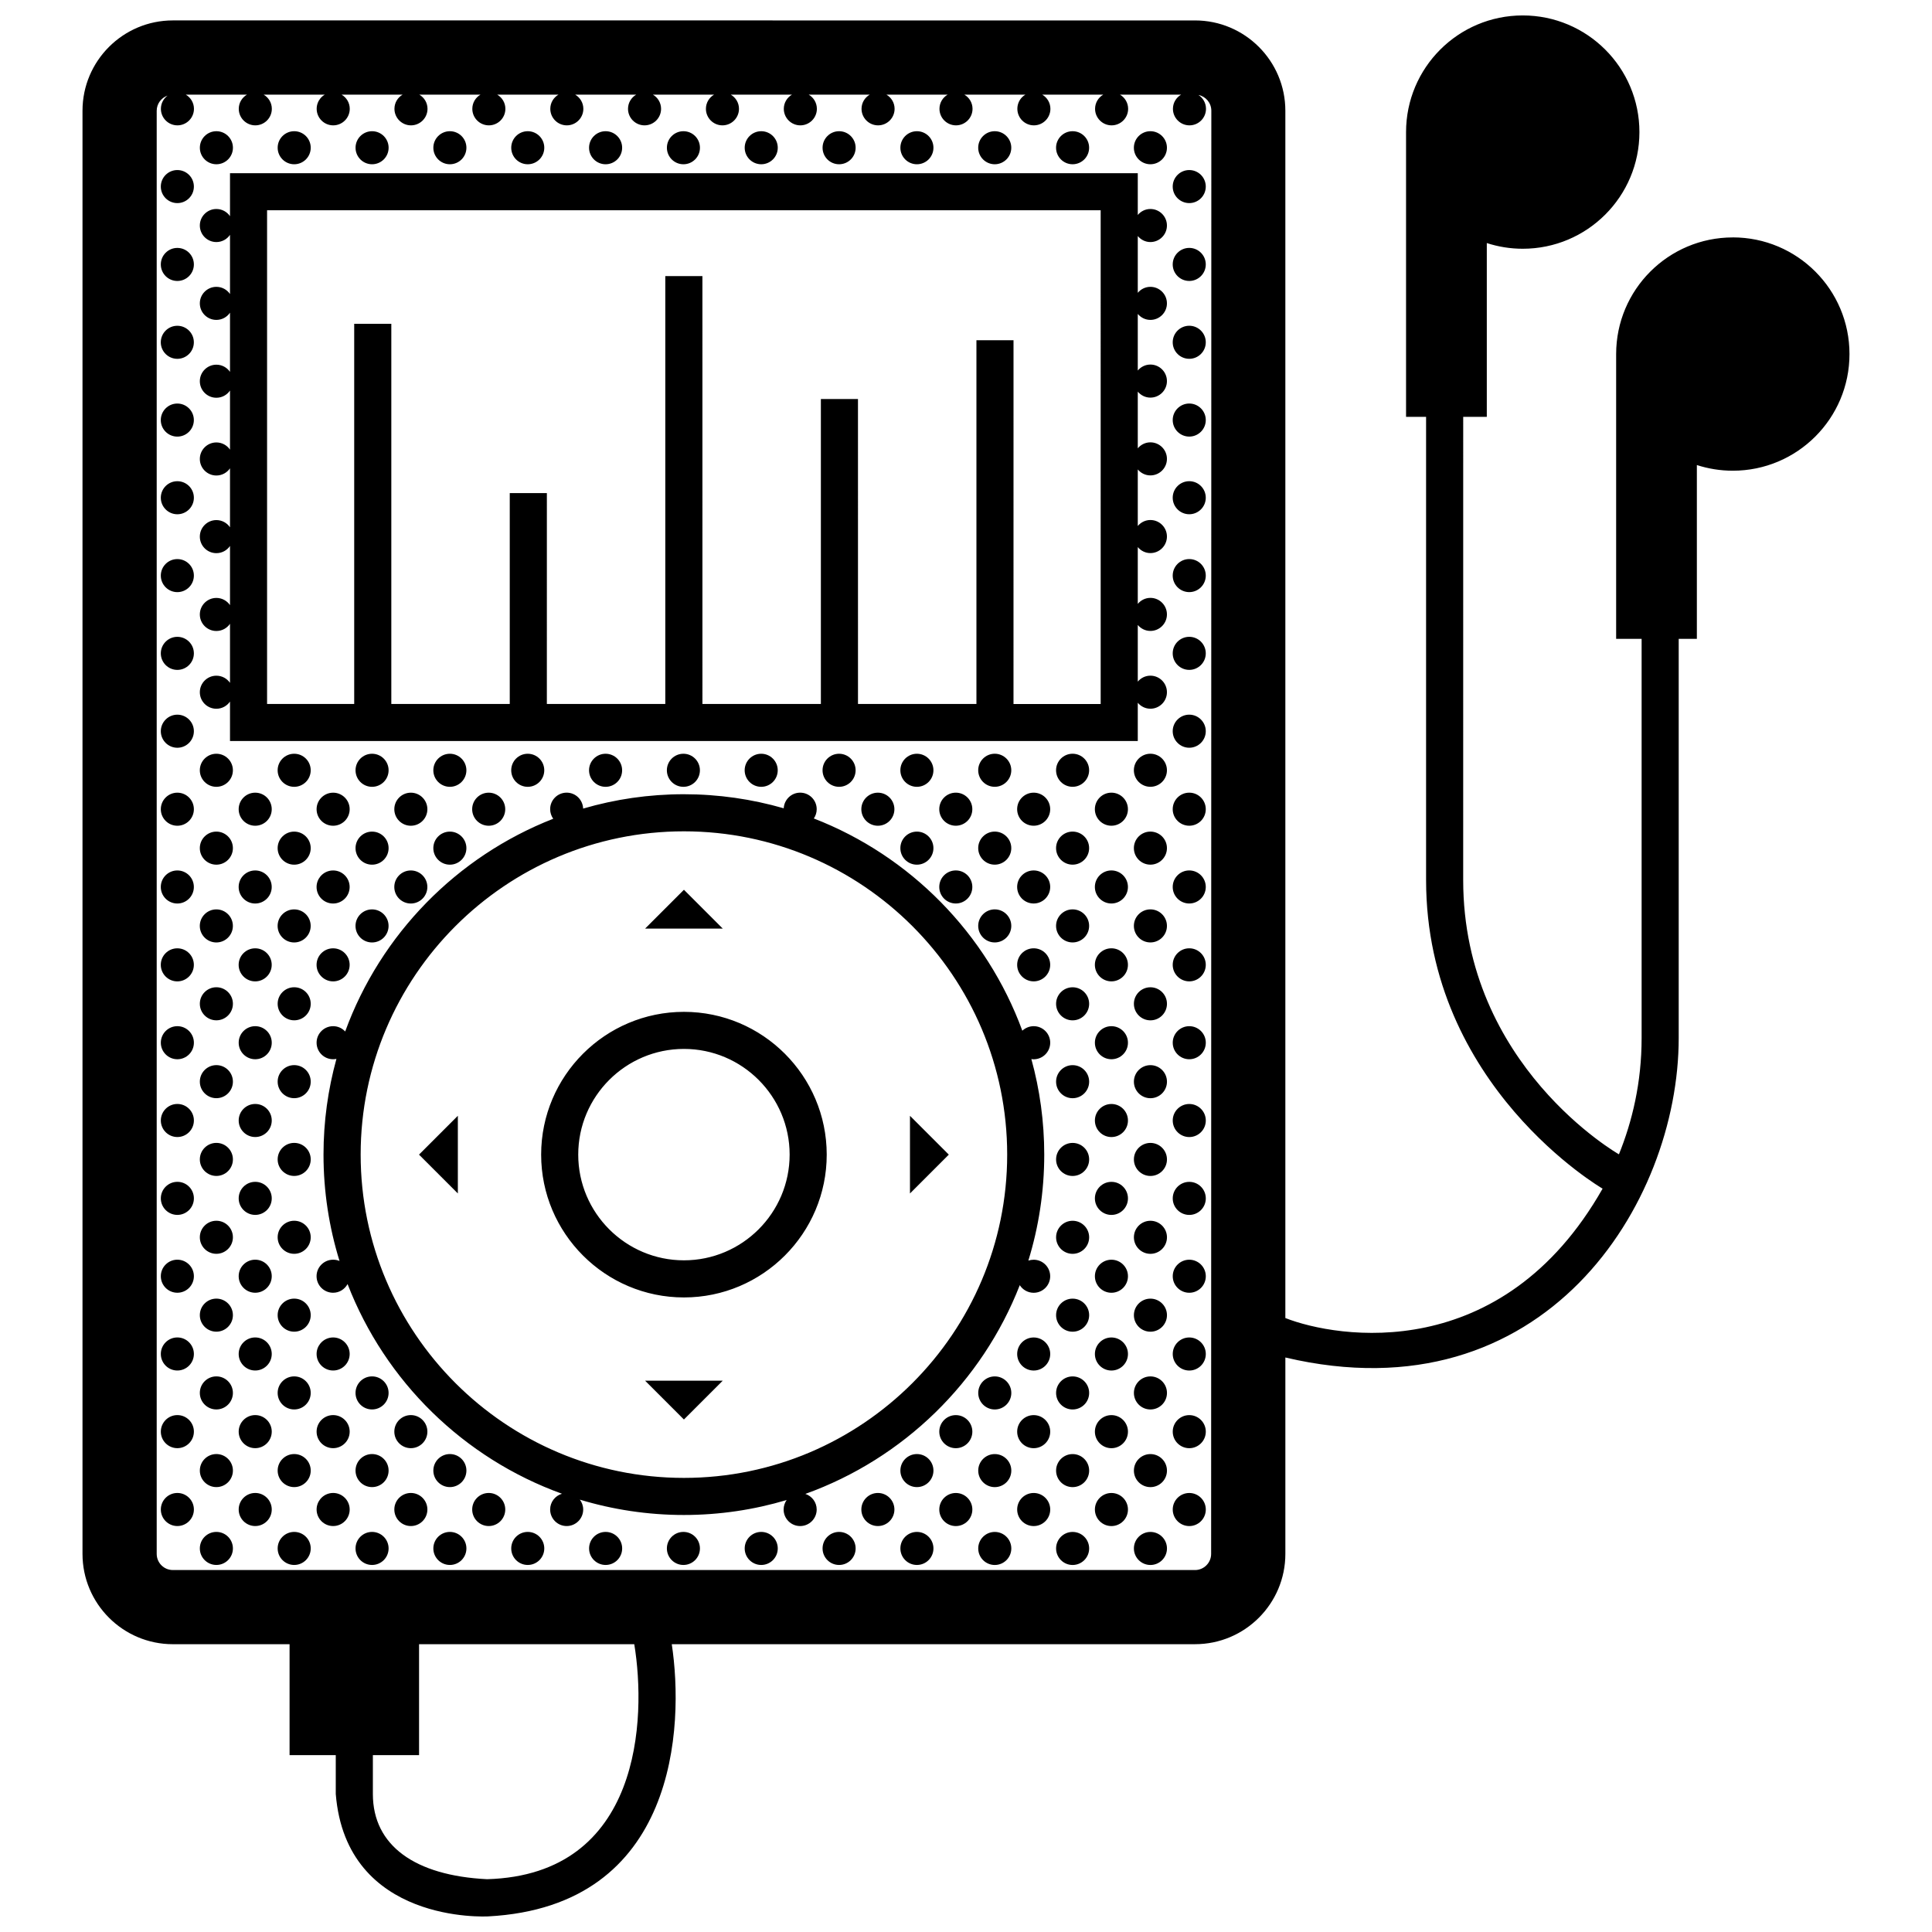 <?xml version="1.0" encoding="UTF-8"?>
<!-- Uploaded to: SVG Repo, www.svgrepo.com, Generator: SVG Repo Mixer Tools -->
<svg width="800px" height="800px" version="1.1" viewBox="144 144 512 512" xmlns="http://www.w3.org/2000/svg">
 <defs>
  <clipPath id="a">
   <path d="m165 148.09h470v503.81h-470z"/>
  </clipPath>
 </defs>
 <g clip-path="url(#a)">
  <path d="m325.25 412.15c-20.867 0-37.84 16.973-37.84 37.836 0 20.871 16.977 37.848 37.84 37.848 20.863 0 37.84-16.973 37.84-37.848-0.004-20.863-16.977-37.836-37.84-37.836zm0 65.848c-15.441 0-28.012-12.566-28.012-28.016 0-15.438 12.566-28.008 28.012-28.008 15.445 0 28.012 12.566 28.012 28.008-0.004 15.449-12.57 28.016-28.012 28.016zm59.902-38.301 10.293 10.289-10.293 10.297zm-49.609-49.609h-20.586l10.293-10.293zm267.67-183.17c-17.078 0-30.918 13.844-30.918 30.918v75.465h6.75v105.78c0 11.848-2.508 22.164-6.012 30.824 0 0-41.273-23.453-41.273-72.668l0.004-122.77h6.254v-46.055c3.004 0.973 6.195 1.508 9.527 1.508 17.078 0 30.918-13.844 30.918-30.918 0-17.074-13.848-30.914-30.926-30.914-17.074 0-30.918 13.844-30.918 30.918v75.465h5.309v122.76c0 54.672 46.777 81.77 46.777 81.77-26.656 46.918-70.352 39.672-84.074 34.293v-319.95c0-13.195-10.734-23.93-23.93-23.93l-270.9-0.004c-13.199 0-23.938 10.734-23.938 23.93v382.46c0 13.195 10.734 23.93 23.938 23.93h30.938v29.391h12.242v10.309c2.781 34.512 39.98 32.445 40.387 32.434 50.219-2.656 51.938-50.508 48.656-72.137h138.68c13.195 0 23.93-10.734 23.93-23.93v-52.047c68.543 16.133 104.24-40.621 104.24-84.672v-105.78h4.812v-46.055c3.004 0.969 6.195 1.5 9.527 1.5 17.074 0 30.918-13.844 30.918-30.918s-13.844-30.914-30.918-30.914zm-330.11 435.09c-19.172-0.945-30.289-8.934-30.289-22.574v-10.309h12.242v-29.391h57.031c3.242 19.633 1.91 61.082-38.984 62.273zm191.86-86.203c0 2.352-1.918 4.273-4.273 4.273l-270.89-0.004c-2.359 0-4.273-1.918-4.273-4.273v-382.45c0-1.863 1.215-3.441 2.887-4.019-1.074 0.793-1.777 2.062-1.777 3.504 0 2.414 1.961 4.383 4.379 4.383s4.383-1.969 4.383-4.383c0-1.605-0.871-2.996-2.16-3.754h16.203c-1.289 0.754-2.168 2.144-2.168 3.754 0 2.414 1.961 4.383 4.383 4.383s4.379-1.969 4.379-4.383c0-1.605-0.871-2.996-2.16-3.754h16.184c-0.434 0.258-0.816 0.578-1.137 0.961-0.625 0.762-1.004 1.734-1.004 2.793 0 2.414 1.961 4.383 4.383 4.383 2.418 0 4.383-1.969 4.383-4.383 0-1.605-0.871-2.996-2.16-3.754h16.164c-1.289 0.754-2.16 2.144-2.16 3.754 0 2.414 1.961 4.383 4.379 4.383s4.383-1.969 4.383-4.383c0-1.605-0.871-2.996-2.168-3.754h16.203c-1.289 0.754-2.16 2.144-2.16 3.754 0 2.414 1.961 4.383 4.383 4.383 2.418 0 4.379-1.969 4.379-4.383 0-1.605-0.871-2.996-2.16-3.754h16.219c-1.285 0.754-2.156 2.144-2.156 3.754 0 2.414 1.953 4.383 4.379 4.383 2.418 0 4.379-1.969 4.379-4.383 0-1.605-0.871-2.996-2.16-3.754h16.164c-1.289 0.754-2.168 2.144-2.168 3.754 0 2.414 1.961 4.383 4.383 4.383 2.422 0 4.379-1.969 4.379-4.383 0-1.605-0.871-2.996-2.16-3.754h16.203c-1.289 0.754-2.16 2.144-2.16 3.754 0 2.414 1.961 4.383 4.379 4.383 2.418 0 4.383-1.969 4.383-4.383 0-1.605-0.875-2.996-2.168-3.754h16.207c-1.285 0.754-2.16 2.144-2.16 3.754 0 2.414 1.961 4.383 4.379 4.383 2.418 0 4.383-1.969 4.383-4.383 0-1.605-0.871-2.996-2.16-3.754h16.164c-1.289 0.754-2.168 2.144-2.168 3.754 0 2.414 1.965 4.383 4.383 4.383s4.379-1.969 4.379-4.383c0-1.605-0.871-2.996-2.16-3.754h16.211c-1.289 0.754-2.16 2.144-2.16 3.754 0 2.414 1.961 4.383 4.383 4.383 2.418 0 4.379-1.969 4.379-4.383 0-1.605-0.871-2.996-2.16-3.754h16.172c-0.434 0.258-0.816 0.578-1.137 0.961-0.625 0.762-0.996 1.734-0.996 2.793 0 2.414 1.961 4.383 4.379 4.383 2.418 0 4.379-1.969 4.379-4.383 0-1.605-0.871-2.996-2.16-3.754h16.164c-1.289 0.754-2.168 2.144-2.168 3.754 0 2.414 1.965 4.383 4.379 4.383 2.418 0 4.383-1.969 4.383-4.383 0-1.605-0.871-2.996-2.16-3.754h16.199c-1.289 0.754-2.168 2.144-2.168 3.754 0 2.414 1.965 4.383 4.383 4.383s4.379-1.969 4.379-4.383c0-1.543-0.797-2.887-2-3.672 1.949 0.398 3.414 2.121 3.414 4.18zm-209.92-105.82 10.293-10.293v20.586zm59.91 59.906h20.586l-10.293 10.293zm-117.99-326.74c0-2.418 1.961-4.379 4.383-4.379 2.418 0 4.383 1.961 4.383 4.379 0 2.418-1.965 4.379-4.383 4.379-2.422 0-4.383-1.961-4.383-4.379zm20.621 0c0-2.418 1.961-4.379 4.383-4.379 2.422 0 4.379 1.961 4.379 4.379 0 2.418-1.961 4.379-4.379 4.379-2.418 0-4.383-1.961-4.383-4.379zm20.641 0c0-2.418 1.961-4.379 4.379-4.379s4.383 1.961 4.383 4.379c0 2.418-1.961 4.379-4.383 4.379s-4.379-1.961-4.379-4.379zm20.617 0c0-2.418 1.961-4.379 4.383-4.379 2.418 0 4.379 1.961 4.379 4.379 0 2.418-1.961 4.379-4.379 4.379s-4.383-1.961-4.383-4.379zm20.641 0c0-2.418 1.953-4.379 4.379-4.379 2.418 0 4.379 1.961 4.379 4.379 0 2.418-1.961 4.379-4.379 4.379-2.426 0-4.379-1.961-4.379-4.379zm20.625 0c0-2.418 1.965-4.379 4.383-4.379s4.383 1.961 4.383 4.379c0 2.418-1.965 4.379-4.383 4.379s-4.383-1.961-4.383-4.379zm20.629 0c0-2.418 1.961-4.379 4.379-4.379 2.422 0 4.379 1.961 4.379 4.379 0 2.418-1.953 4.379-4.379 4.379-2.422 0-4.379-1.961-4.379-4.379zm20.617 0c0-2.418 1.965-4.379 4.383-4.379 2.418 0 4.379 1.961 4.379 4.379 0 2.418-1.961 4.379-4.379 4.379-2.418 0-4.383-1.961-4.383-4.379zm20.637 0c0-2.418 1.961-4.379 4.379-4.379 2.418 0 4.383 1.961 4.383 4.379 0 2.418-1.961 4.379-4.383 4.379-2.418 0-4.379-1.961-4.379-4.379zm20.621 0c0-2.418 1.961-4.379 4.379-4.379s4.383 1.961 4.383 4.379c0 2.418-1.965 4.379-4.383 4.379s-4.379-1.961-4.379-4.379zm-187.23 10.293c0 2.418-1.961 4.379-4.383 4.379-2.418 0-4.379-1.961-4.379-4.379 0-2.418 1.961-4.379 4.379-4.379 2.426 0.004 4.383 1.957 4.383 4.379zm0 20.637c0 2.418-1.961 4.379-4.383 4.379-2.418 0-4.379-1.961-4.379-4.379s1.961-4.379 4.379-4.379c2.426 0 4.383 1.957 4.383 4.379zm0 61.824c0 2.414-1.961 4.379-4.383 4.379-2.418 0-4.379-1.965-4.379-4.379 0-2.418 1.961-4.379 4.379-4.379 2.426 0 4.383 1.961 4.383 4.379zm0 20.637c0 2.418-1.961 4.379-4.383 4.379-2.418 0-4.379-1.961-4.379-4.379s1.961-4.379 4.379-4.379c2.426 0 4.383 1.953 4.383 4.379zm0 20.609c0 2.414-1.961 4.379-4.383 4.379-2.418 0-4.379-1.965-4.379-4.379 0-2.418 1.961-4.383 4.379-4.383 2.426 0 4.383 1.961 4.383 4.383zm0 20.629c0 2.414-1.961 4.383-4.383 4.383-2.418 0-4.379-1.969-4.379-4.383s1.961-4.383 4.379-4.383c2.426 0 4.383 1.973 4.383 4.383zm0 20.672c0 2.418-1.961 4.379-4.383 4.379-2.418 0-4.379-1.961-4.379-4.379s1.961-4.383 4.379-4.383c2.426 0 4.383 1.961 4.383 4.383zm20.633 0c0 2.418-1.961 4.379-4.379 4.379-2.418 0-4.383-1.961-4.383-4.379s1.961-4.383 4.383-4.383c2.426 0 4.379 1.961 4.379 4.383zm-10.293-10.32c0 2.418-1.965 4.383-4.383 4.383-2.418 0-4.383-1.965-4.383-4.383 0-2.414 1.961-4.379 4.383-4.379 2.422 0 4.383 1.965 4.383 4.379zm0 20.633c0 2.418-1.965 4.383-4.383 4.383-2.418 0-4.383-1.965-4.383-4.383 0-2.414 1.961-4.379 4.383-4.379 2.422 0.004 4.383 1.961 4.383 4.379zm42.777-10.312c0-2.418 1.961-4.383 4.379-4.383s4.383 1.965 4.383 4.383-1.961 4.379-4.383 4.379-4.379-1.961-4.379-4.379zm25.016 4.379c-2.418 0-4.383-1.961-4.383-4.379s1.961-4.383 4.383-4.383c2.418 0 4.379 1.965 4.379 4.383s-1.961 4.379-4.379 4.379zm-45.613-4.379c0-1.062 0.379-2.031 1.004-2.785 0.805-0.973 2.019-1.598 3.379-1.598 2.418 0 4.383 1.965 4.383 4.383s-1.965 4.379-4.383 4.379c-2.426 0-4.383-1.961-4.383-4.379zm-1.559-10.32c0 2.418-1.961 4.383-4.379 4.383-2.418 0-4.383-1.965-4.383-4.383 0-2.414 1.961-4.379 4.383-4.379 2.426 0 4.379 1.965 4.379 4.379zm11.879 0c0-2.414 1.961-4.379 4.379-4.379s4.383 1.965 4.383 4.379c0 2.418-1.961 4.383-4.383 4.383s-4.379-1.961-4.379-4.383zm-11.879 20.633c0 2.418-1.961 4.383-4.379 4.383-2.418 0-4.383-1.965-4.383-4.383 0-2.414 1.961-4.379 4.383-4.379 2.426 0.004 4.379 1.961 4.379 4.379zm11.879 0c0-2.414 1.961-4.379 4.379-4.379s4.383 1.965 4.383 4.379c0 2.418-1.961 4.383-4.383 4.383-2.422 0.004-4.379-1.961-4.379-4.383zm20.617-20.633c0-2.414 1.961-4.379 4.383-4.379 2.418 0 4.379 1.965 4.379 4.379 0 2.418-1.961 4.383-4.379 4.383s-4.383-1.961-4.383-4.383zm0 20.633c0-2.414 1.961-4.379 4.383-4.379 2.418 0 4.379 1.965 4.379 4.379 0 2.418-1.961 4.383-4.379 4.383-2.418 0.004-4.383-1.961-4.383-4.383zm25.02-16.25c-2.422 0-4.379-1.965-4.379-4.383 0-2.414 1.953-4.379 4.379-4.379 2.418 0 4.379 1.965 4.379 4.379 0 2.422-1.961 4.383-4.379 4.383zm20.629 0c-2.418 0-4.383-1.965-4.383-4.383 0-2.414 1.965-4.379 4.383-4.379s4.383 1.965 4.383 4.379c0.008 2.422-1.957 4.383-4.383 4.383zm20.621 0c-2.418 0-4.379-1.965-4.379-4.383 0-2.414 1.961-4.379 4.379-4.379 2.422 0 4.379 1.965 4.379 4.379 0 2.422-1.953 4.383-4.379 4.383zm51.539 10.316c-2.418 0-4.383-1.961-4.383-4.379s1.965-4.383 4.383-4.383c2.418 0 4.379 1.965 4.379 4.383s-1.957 4.379-4.379 4.379zm-30.918-10.316c-2.418 0-4.383-1.965-4.383-4.383 0-2.414 1.965-4.379 4.383-4.379 2.418 0 4.379 1.965 4.379 4.379 0.004 2.422-1.961 4.383-4.379 4.383zm20.637 0c-2.418 0-4.379-1.965-4.379-4.383 0-2.414 1.961-4.379 4.379-4.379 2.418 0 4.383 1.965 4.383 4.379 0 2.422-1.961 4.383-4.383 4.383zm16.242-4.383c0-2.414 1.961-4.379 4.379-4.379s4.383 1.965 4.383 4.379c0 2.418-1.965 4.383-4.383 4.383s-4.379-1.961-4.379-4.383zm0 20.633c0-2.414 1.961-4.379 4.379-4.379s4.383 1.965 4.383 4.379c0 2.418-1.965 4.383-4.383 4.383-2.418 0.004-4.379-1.961-4.379-4.383zm-187.23 10.293c0 2.418-1.961 4.383-4.383 4.383-2.418 0-4.379-1.965-4.379-4.383 0-2.418 1.961-4.379 4.379-4.379 2.426 0.004 4.383 1.957 4.383 4.379zm20.633 0c0 2.418-1.961 4.383-4.379 4.383-2.418 0-4.383-1.965-4.383-4.383 0-2.418 1.961-4.379 4.383-4.379 2.426 0.004 4.379 1.957 4.379 4.379zm-10.293 10.32c0 2.422-1.965 4.383-4.383 4.383-2.418 0-4.383-1.961-4.383-4.383 0-2.414 1.961-4.379 4.383-4.379 2.422-0.004 4.383 1.961 4.383 4.379zm42.777-10.32c0-2.418 1.961-4.379 4.379-4.379s4.383 1.961 4.383 4.379c0 2.418-1.961 4.383-4.383 4.383s-4.379-1.965-4.379-4.383zm-20.598 0c0-1.055 0.379-2.023 1.004-2.785 0.805-0.973 2.019-1.594 3.379-1.594 2.418 0 4.383 1.961 4.383 4.379 0 2.418-1.965 4.383-4.383 4.383-2.426 0-4.383-1.965-4.383-4.383zm-1.559 10.32c0 2.422-1.961 4.383-4.379 4.383-2.418 0-4.383-1.961-4.383-4.383 0-2.414 1.961-4.379 4.383-4.379 2.426 0 4.379 1.961 4.379 4.379zm11.879 0c0-2.414 1.961-4.379 4.379-4.379s4.383 1.965 4.383 4.379c0 2.422-1.961 4.383-4.383 4.383s-4.379-1.961-4.379-4.383zm-42.84 10.316c0 2.414-1.961 4.383-4.383 4.383-2.418 0-4.379-1.969-4.379-4.383 0-2.422 1.961-4.379 4.379-4.379 2.426 0 4.383 1.957 4.383 4.379zm20.633 0c0 2.414-1.961 4.383-4.379 4.383-2.418 0-4.383-1.969-4.383-4.383 0-2.422 1.961-4.379 4.383-4.379 2.426 0 4.379 1.957 4.379 4.379zm11.887 0c0-2.422 1.961-4.379 4.383-4.379 2.418 0 4.383 1.953 4.383 4.379 0 2.414-1.965 4.383-4.383 4.383-1.359 0-2.574-0.625-3.379-1.602-0.629-0.746-1.004-1.723-1.004-2.781zm-32.52-164.98c0 2.418-1.961 4.379-4.383 4.379-2.418 0-4.379-1.961-4.379-4.379 0-2.414 1.961-4.379 4.379-4.379 2.426 0 4.383 1.965 4.383 4.379zm0 20.609c0 2.418-1.961 4.383-4.383 4.383-2.418 0-4.379-1.965-4.379-4.383 0-2.414 1.961-4.379 4.379-4.379 2.426 0 4.383 1.965 4.383 4.379zm207.86-72.172c0-2.418 1.965-4.379 4.383-4.379 2.418 0 4.383 1.961 4.383 4.379 0 2.418-1.969 4.379-4.383 4.379-2.414 0-4.383-1.961-4.383-4.379zm20.633 0c0-2.418 1.965-4.379 4.379-4.379 2.418 0 4.383 1.961 4.383 4.379 0 2.418-1.965 4.379-4.383 4.379-2.414 0-4.379-1.961-4.379-4.379zm29.383 0c0 2.418-1.965 4.379-4.383 4.379-2.418 0-4.379-1.961-4.379-4.379 0-2.418 1.961-4.379 4.379-4.379 2.418 0.004 4.383 1.961 4.383 4.379zm10.293 10.293c0 2.418-1.961 4.379-4.379 4.379-2.418 0-4.383-1.961-4.383-4.379 0-2.418 1.965-4.379 4.383-4.379 2.418 0.004 4.379 1.957 4.379 4.379zm-14.676 14.703c2.418 0 4.383-1.969 4.383-4.383s-1.965-4.379-4.383-4.379c-1.352 0-2.543 0.625-3.344 1.586v-11.066h-240.57v11.387c-0.789-1.152-2.109-1.906-3.613-1.906-2.418 0-4.383 1.965-4.383 4.379s1.961 4.383 4.383 4.383c1.5 0 2.82-0.754 3.613-1.91v15.684c-0.789-1.152-2.109-1.906-3.613-1.906-2.418 0-4.383 1.965-4.383 4.383 0 2.414 1.961 4.379 4.383 4.379 1.5 0 2.82-0.754 3.613-1.91v15.684c-0.789-1.148-2.109-1.906-3.613-1.906-2.418 0-4.383 1.965-4.383 4.383 0 2.418 1.961 4.379 4.383 4.379 1.5 0 2.82-0.754 3.613-1.91v15.664c-0.789-1.152-2.109-1.91-3.613-1.91-2.418 0-4.383 1.965-4.383 4.379 0 2.418 1.961 4.383 4.383 4.383 1.5 0 2.82-0.754 3.613-1.906v15.629c-0.789-1.152-2.109-1.91-3.613-1.91-2.418 0-4.383 1.965-4.383 4.379 0 2.418 1.961 4.387 4.383 4.387 1.5 0 2.82-0.754 3.613-1.91v15.684c-0.789-1.152-2.109-1.91-3.613-1.91-2.418 0-4.383 1.965-4.383 4.383 0 2.414 1.961 4.379 4.383 4.379 1.5 0 2.82-0.75 3.613-1.906v15.652c-0.789-1.148-2.109-1.898-3.613-1.898-2.418 0-4.383 1.961-4.383 4.379 0 2.418 1.961 4.379 4.383 4.379 1.5 0 2.82-0.754 3.613-1.906v10.453h240.57v-10.141c0.801 0.961 1.996 1.586 3.344 1.586 2.418 0 4.383-1.961 4.383-4.379 0-2.418-1.965-4.379-4.383-4.379-1.352 0-2.543 0.621-3.344 1.582v-15.023c0.801 0.961 1.996 1.586 3.344 1.586 2.418 0 4.383-1.965 4.383-4.379 0-2.418-1.965-4.383-4.383-4.383-1.352 0-2.543 0.629-3.344 1.594v-15.055c0.801 0.961 1.996 1.594 3.344 1.594 2.418 0 4.383-1.969 4.383-4.387 0-2.414-1.965-4.379-4.383-4.379-1.352 0-2.543 0.629-3.344 1.586v-14.992c0.801 0.961 1.996 1.586 3.344 1.586 2.418 0 4.383-1.965 4.383-4.383 0-2.414-1.965-4.379-4.383-4.379-1.352 0-2.543 0.625-3.344 1.586v-15.023c0.801 0.957 1.996 1.586 3.344 1.586 2.418 0 4.383-1.961 4.383-4.379 0-2.418-1.965-4.383-4.383-4.383-1.352 0-2.543 0.625-3.344 1.586v-15.004c0.801 0.957 1.996 1.586 3.344 1.586 2.418 0 4.383-1.965 4.383-4.379 0-2.418-1.965-4.383-4.383-4.383-1.352 0-2.543 0.625-3.344 1.586v-15.055c0.801 0.973 2 1.602 3.344 1.602zm-13.176 122.42h-23.102l0.004-96.406h-9.828v96.402h-31.387l-0.004-80.82h-9.832v80.82h-31.391l-0.004-113.39h-9.836v113.39h-31.387l0.004-55.891h-9.836v55.895h-31.387v-100.76h-9.836v100.76h-23.09v-130.84h220.91zm27.852-116.49c0 2.418-1.961 4.379-4.379 4.379-2.418 0-4.383-1.961-4.383-4.379s1.965-4.379 4.383-4.379c2.418 0 4.379 1.957 4.379 4.379zm0 61.824c0 2.414-1.965 4.379-4.379 4.379-2.418 0-4.383-1.965-4.383-4.379 0-2.418 1.965-4.379 4.383-4.379 2.418 0 4.379 1.961 4.379 4.379zm0 20.637c0 2.418-1.961 4.379-4.379 4.379-2.418 0-4.383-1.961-4.383-4.379s1.965-4.379 4.383-4.379c2.418 0 4.379 1.953 4.379 4.379zm0 20.609c0 2.414-1.961 4.379-4.379 4.379-2.418 0-4.383-1.965-4.383-4.379 0-2.418 1.965-4.383 4.383-4.383 2.418 0 4.379 1.961 4.379 4.383zm0 20.629c0 2.414-1.961 4.383-4.379 4.383-2.418 0-4.383-1.969-4.383-4.383s1.965-4.383 4.383-4.383c2.418 0 4.379 1.973 4.379 4.383zm-70.629 20.672c0-2.418 1.961-4.383 4.383-4.383 2.418 0 4.379 1.965 4.379 4.383s-1.961 4.379-4.379 4.379c-2.422 0-4.383-1.961-4.383-4.379zm50 0c0 2.418-1.965 4.379-4.383 4.379-2.414 0-4.379-1.961-4.379-4.379s1.965-4.383 4.379-4.383c2.418 0 4.383 1.961 4.383 4.383zm20.629 0c0 2.418-1.961 4.379-4.379 4.379-2.418 0-4.383-1.961-4.383-4.379s1.965-4.383 4.383-4.383c2.418 0 4.379 1.961 4.379 4.383zm-41.23 0c0 2.418-1.961 4.379-4.379 4.379s-4.379-1.961-4.379-4.379c0-1.062 0.371-2.031 0.996-2.785 0.801-0.973 2.019-1.598 3.379-1.598 2.422 0 4.383 1.961 4.383 4.383zm-19.078-10.32c0-2.414 1.965-4.379 4.383-4.379 2.418 0 4.383 1.965 4.383 4.379 0 2.418-1.969 4.383-4.383 4.383-2.414 0-4.383-1.961-4.383-4.383zm29.395 0c0 2.418-1.969 4.383-4.383 4.383-2.414 0-4.379-1.965-4.379-4.383 0-2.414 1.965-4.379 4.379-4.379 2.414 0 4.383 1.965 4.383 4.379zm-29.395 20.633c0-2.414 1.965-4.379 4.383-4.379 2.418 0 4.383 1.965 4.383 4.379 0 2.418-1.969 4.383-4.383 4.383-2.414 0.004-4.383-1.961-4.383-4.383zm29.395 0c0 2.418-1.965 4.383-4.383 4.383-2.414 0-4.379-1.965-4.379-4.383 0-2.414 1.965-4.379 4.379-4.379 2.426 0.004 4.383 1.961 4.383 4.379zm20.621-20.633c0 2.418-1.965 4.383-4.383 4.383-2.418 0-4.379-1.965-4.379-4.383 0-2.414 1.961-4.379 4.379-4.379 2.418 0 4.383 1.965 4.383 4.379zm0 20.633c0 2.418-1.965 4.383-4.383 4.383-2.418 0-4.379-1.965-4.379-4.383 0-2.414 1.961-4.379 4.379-4.379 2.418 0.004 4.383 1.961 4.383 4.379zm-60.336 10.293c0-2.418 1.961-4.379 4.383-4.379 2.418 0 4.379 1.961 4.379 4.379 0 2.418-1.961 4.383-4.379 4.383-2.422 0-4.383-1.965-4.383-4.383zm50 0c0 2.418-1.965 4.383-4.383 4.383-2.414 0-4.379-1.965-4.379-4.383 0-2.418 1.965-4.379 4.379-4.379 2.418 0.004 4.383 1.957 4.383 4.379zm20.629 0c0 2.418-1.961 4.383-4.379 4.383-2.418 0-4.383-1.965-4.383-4.383 0-2.418 1.965-4.379 4.383-4.379 2.418 0.004 4.379 1.957 4.379 4.379zm-41.23 0c0 2.418-1.961 4.383-4.379 4.383s-4.379-1.965-4.379-4.383c0-1.055 0.371-2.023 0.996-2.785 0.801-0.973 2.019-1.594 3.379-1.594 2.422 0.004 4.383 1.957 4.383 4.379zm-19.078 10.32c0-2.414 1.965-4.379 4.383-4.379 2.418 0 4.383 1.965 4.383 4.379 0 2.422-1.969 4.383-4.383 4.383-2.414 0-4.383-1.961-4.383-4.383zm29.395 0c0 2.422-1.965 4.383-4.383 4.383-2.414 0-4.379-1.961-4.379-4.383 0-2.414 1.965-4.379 4.379-4.379 2.426-0.004 4.383 1.961 4.383 4.379zm20.621 0c0 2.422-1.965 4.383-4.383 4.383-2.418 0-4.379-1.961-4.379-4.383 0-2.414 1.961-4.379 4.379-4.379 2.418 0 4.383 1.961 4.383 4.379zm-30.938 10.316c0 2.414-1.961 4.383-4.379 4.383-1.359 0-2.578-0.625-3.379-1.602-0.625-0.746-0.996-1.723-0.996-2.781 0-2.422 1.961-4.379 4.379-4.379 2.414 0 4.375 1.957 4.375 4.379zm20.602 0c0 2.414-1.965 4.383-4.383 4.383-2.414 0-4.379-1.969-4.379-4.383 0-2.422 1.965-4.379 4.379-4.379 2.418 0 4.383 1.957 4.383 4.379zm20.629 0c0 2.414-1.961 4.383-4.379 4.383-2.418 0-4.383-1.969-4.383-4.383 0-2.422 1.965-4.379 4.383-4.379 2.418 0 4.379 1.957 4.379 4.379zm0-164.98c0 2.418-1.961 4.379-4.379 4.379-2.418 0-4.383-1.961-4.383-4.379 0-2.414 1.965-4.379 4.383-4.379 2.418 0 4.379 1.965 4.379 4.379zm0 20.609c0 2.418-1.961 4.383-4.379 4.383-2.418 0-4.383-1.965-4.383-4.383 0-2.414 1.965-4.379 4.383-4.379 2.418 0 4.379 1.965 4.379 4.379zm-268.16 165.01c0 2.418-1.961 4.383-4.383 4.383-2.418 0-4.379-1.965-4.379-4.383 0-2.418 1.961-4.379 4.379-4.379 2.426 0.004 4.383 1.961 4.383 4.379zm20.633 0c0 2.418-1.961 4.383-4.379 4.383-2.418 0-4.383-1.965-4.383-4.383 0-2.418 1.961-4.379 4.383-4.379 2.426 0.004 4.379 1.961 4.379 4.379zm-10.293-10.316c0 2.418-1.965 4.383-4.383 4.383-2.418 0-4.383-1.965-4.383-4.383 0-2.414 1.961-4.379 4.383-4.379 2.422 0 4.383 1.965 4.383 4.379zm0 20.641c0 2.414-1.965 4.379-4.383 4.379-2.418 0-4.383-1.965-4.383-4.379 0-2.418 1.961-4.383 4.383-4.383 2.422 0 4.383 1.961 4.383 4.383zm20.621-20.641c0 2.418-1.961 4.383-4.379 4.383-2.418 0-4.383-1.965-4.383-4.383 0-2.414 1.961-4.379 4.383-4.379 2.426 0 4.379 1.965 4.379 4.379zm0 20.641c0 2.414-1.961 4.379-4.379 4.379-2.418 0-4.383-1.965-4.383-4.379 0-2.418 1.961-4.383 4.383-4.383 2.426 0 4.379 1.961 4.379 4.383zm-30.961 10.289c0 2.418-1.961 4.383-4.383 4.383-2.418 0-4.379-1.965-4.379-4.383 0-2.414 1.961-4.379 4.379-4.379 2.426 0 4.383 1.961 4.383 4.379zm20.633 0c0 2.418-1.961 4.383-4.379 4.383-2.418 0-4.383-1.965-4.383-4.383 0-2.414 1.961-4.379 4.383-4.379 2.426 0 4.379 1.961 4.379 4.379zm-10.293 10.316c0 2.418-1.965 4.379-4.383 4.379-2.418 0-4.383-1.961-4.383-4.379s1.961-4.379 4.383-4.379c2.422 0 4.383 1.957 4.383 4.379zm20.621 0c0 2.418-1.961 4.379-4.379 4.379-2.418 0-4.383-1.961-4.383-4.379s1.961-4.379 4.383-4.379c2.426 0 4.379 1.957 4.379 4.379zm-30.961 10.324c0 2.418-1.961 4.379-4.383 4.379-2.418 0-4.379-1.961-4.379-4.379 0-2.418 1.961-4.383 4.379-4.383 2.426-0.008 4.383 1.957 4.383 4.383zm20.633 0c0 2.418-1.961 4.379-4.379 4.379-2.418 0-4.383-1.961-4.383-4.379 0-2.418 1.961-4.383 4.383-4.383 2.426 0 4.379 1.957 4.379 4.383zm-20.633 61.816c0 2.414-1.961 4.383-4.383 4.383-2.418 0-4.379-1.969-4.379-4.383 0-2.418 1.961-4.383 4.379-4.383 2.426 0 4.383 1.965 4.383 4.383zm20.633 0c0 2.414-1.961 4.383-4.379 4.383-2.418 0-4.383-1.969-4.383-4.383 0-2.418 1.961-4.383 4.383-4.383 2.418 0 4.379 1.965 4.379 4.383zm-20.633 20.637c0 2.418-1.961 4.383-4.383 4.383-2.418 0-4.379-1.965-4.379-4.383 0-2.414 1.961-4.383 4.379-4.383 2.426 0 4.383 1.965 4.383 4.383zm20.633 0c0 2.418-1.961 4.383-4.379 4.383-2.418 0-4.383-1.965-4.383-4.383 0-2.414 1.961-4.383 4.383-4.383 2.426 0 4.379 1.965 4.379 4.383zm-10.293-10.316c0 2.418-1.965 4.379-4.383 4.379-2.418 0-4.383-1.961-4.383-4.379 0-2.418 1.961-4.379 4.383-4.379 2.422 0 4.383 1.957 4.383 4.379zm0 20.633c0 2.418-1.965 4.379-4.383 4.379-2.418 0-4.383-1.961-4.383-4.379s1.961-4.379 4.383-4.379c2.422 0.004 4.383 1.957 4.383 4.379zm30.945-30.953c0 2.414-1.965 4.383-4.383 4.383s-4.383-1.969-4.383-4.383c0-2.418 1.961-4.383 4.383-4.383 2.418 0 4.383 1.965 4.383 4.383zm20.594 0c0 2.414-1.961 4.383-4.383 4.383s-4.379-1.969-4.379-4.383c0-2.418 1.961-4.383 4.379-4.383s4.383 1.965 4.383 4.383zm0 20.637c0 2.418-1.961 4.383-4.383 4.383s-4.379-1.965-4.379-4.383c0-2.414 1.961-4.383 4.379-4.383s4.383 1.965 4.383 4.383zm20.637 0c0 2.418-1.961 4.383-4.379 4.383s-4.383-1.965-4.383-4.383c0-2.414 1.961-4.383 4.383-4.383 2.414 0 4.379 1.965 4.379 4.383zm-41.23 0c0 2.418-1.965 4.383-4.383 4.383s-4.383-1.965-4.383-4.383c0-1.059 0.379-2.031 1.004-2.793 0.805-0.973 2.019-1.594 3.379-1.594 2.418 0.004 4.383 1.969 4.383 4.387zm-10.324-10.316c0 2.418-1.961 4.379-4.379 4.379-2.418 0-4.383-1.961-4.383-4.379 0-2.418 1.961-4.379 4.383-4.379 2.426 0 4.379 1.957 4.379 4.379zm20.637 0c0 2.418-1.961 4.379-4.383 4.379s-4.379-1.961-4.379-4.379c0-2.418 1.961-4.379 4.379-4.379s4.383 1.957 4.383 4.379zm-20.637 20.633c0 2.418-1.961 4.379-4.379 4.379-2.418 0-4.383-1.961-4.383-4.379s1.961-4.379 4.383-4.379c2.426 0.004 4.379 1.957 4.379 4.379zm20.637 0c0 2.418-1.961 4.379-4.383 4.379s-4.379-1.961-4.379-4.379 1.961-4.379 4.379-4.379c2.418 0.004 4.383 1.957 4.383 4.379zm20.621-20.633c0 2.418-1.961 4.379-4.379 4.379s-4.383-1.961-4.383-4.379c0-2.418 1.961-4.379 4.383-4.379 2.418 0 4.379 1.957 4.379 4.379zm0 20.633c0 2.418-1.961 4.379-4.379 4.379s-4.383-1.961-4.383-4.379 1.961-4.379 4.383-4.379c2.418 0.004 4.379 1.957 4.379 4.379zm20.637 0c0 2.418-1.961 4.379-4.379 4.379-2.422 0-4.379-1.961-4.379-4.379s1.953-4.379 4.379-4.379c2.418 0.004 4.379 1.957 4.379 4.379zm20.641 0c0 2.418-1.965 4.379-4.383 4.379-2.418 0-4.383-1.961-4.383-4.379s1.965-4.379 4.383-4.379c2.418 0.004 4.383 1.957 4.383 4.379zm20.609 0c0 2.418-1.953 4.379-4.379 4.379-2.418 0-4.379-1.961-4.379-4.379s1.961-4.379 4.379-4.379c2.426 0.004 4.379 1.957 4.379 4.379zm51.539-10.316c0 2.418-1.961 4.383-4.379 4.383-2.418 0-4.383-1.965-4.383-4.383 0-2.414 1.965-4.383 4.383-4.383 2.422 0 4.379 1.965 4.379 4.383zm-30.914 10.316c0 2.418-1.961 4.379-4.379 4.379-2.418 0-4.383-1.961-4.383-4.379s1.965-4.379 4.383-4.379c2.422 0.004 4.379 1.957 4.379 4.379zm20.637 0c0 2.418-1.961 4.379-4.383 4.379-2.418 0-4.379-1.961-4.379-4.379s1.961-4.379 4.379-4.379c2.422 0.004 4.383 1.957 4.383 4.379zm20.621-20.633c0 2.418-1.965 4.379-4.383 4.379s-4.379-1.961-4.379-4.379c0-2.418 1.961-4.379 4.379-4.379s4.383 1.957 4.383 4.379zm0 20.633c0 2.418-1.965 4.379-4.383 4.379s-4.379-1.961-4.379-4.379 1.961-4.379 4.379-4.379c2.418 0.004 4.383 1.957 4.383 4.379zm-195.99-72.141c0 2.418-1.961 4.379-4.383 4.379-2.418 0-4.379-1.961-4.379-4.379s1.961-4.379 4.379-4.379c2.426 0.004 4.383 1.961 4.383 4.379zm20.633 0c0 2.418-1.961 4.379-4.379 4.379-2.418 0-4.383-1.961-4.383-4.379s1.961-4.379 4.383-4.379c2.426 0.004 4.379 1.961 4.379 4.379zm-10.293-10.32c0 2.418-1.965 4.383-4.383 4.383-2.418 0-4.383-1.965-4.383-4.383 0-2.414 1.961-4.379 4.383-4.379 2.422 0 4.383 1.965 4.383 4.379zm0 20.641c0 2.418-1.965 4.379-4.383 4.379-2.418 0-4.383-1.961-4.383-4.379 0-2.418 1.961-4.383 4.383-4.383 2.422 0 4.383 1.965 4.383 4.383zm20.621-20.641c0 2.418-1.961 4.383-4.379 4.383-2.418 0-4.383-1.965-4.383-4.383 0-2.414 1.961-4.379 4.383-4.379 2.426 0 4.379 1.965 4.379 4.379zm0 20.641c0 2.418-1.961 4.379-4.379 4.379-2.418 0-4.383-1.961-4.383-4.379 0-2.418 1.961-4.383 4.383-4.383 2.426 0 4.379 1.965 4.379 4.383zm-30.961 10.285c0 2.418-1.961 4.383-4.383 4.383-2.418 0-4.379-1.965-4.379-4.383 0-2.414 1.961-4.379 4.379-4.379 2.426 0.004 4.383 1.969 4.383 4.379zm20.633 0c0 2.418-1.961 4.383-4.379 4.383-2.418 0-4.383-1.965-4.383-4.383 0-2.414 1.961-4.379 4.383-4.379 2.426 0.004 4.379 1.969 4.379 4.379zm-10.293 10.324c0 2.418-1.965 4.379-4.383 4.379-2.418 0-4.383-1.961-4.383-4.379 0-2.418 1.961-4.383 4.383-4.383 2.422 0 4.383 1.965 4.383 4.383zm30.945-10.324c0 2.418-1.965 4.383-4.383 4.383s-4.383-1.965-4.383-4.383c0-1.055 0.379-2.023 1.004-2.785 0.805-0.973 2.019-1.594 3.379-1.594 2.418 0.004 4.383 1.969 4.383 4.379zm-10.324 10.324c0 2.418-1.961 4.379-4.379 4.379-2.418 0-4.383-1.961-4.383-4.379 0-2.418 1.961-4.383 4.383-4.383 2.426 0 4.379 1.965 4.379 4.383zm20.637 0c0 2.418-1.961 4.379-4.383 4.379s-4.379-1.961-4.379-4.379c0-2.418 1.961-4.383 4.379-4.383s4.383 1.965 4.383 4.383zm195.94-92.812c0 2.418-1.965 4.383-4.383 4.383-2.414 0-4.379-1.965-4.379-4.383 0-2.418 1.965-4.379 4.379-4.379 2.418 0.004 4.383 1.961 4.383 4.379zm20.629 0c0 2.418-1.961 4.383-4.379 4.383-2.418 0-4.383-1.965-4.383-4.383 0-2.418 1.965-4.379 4.383-4.379 2.418 0.004 4.379 1.961 4.379 4.379zm-41.23 0c0-2.418-1.961-4.379-4.379-4.379-1.164 0-2.223 0.465-3.012 1.199-9.457-25.754-29.711-46.336-55.254-56.246 0.48-0.699 0.762-1.551 0.762-2.457 0-2.418-1.965-4.383-4.383-4.383-2.336 0-4.231 1.844-4.359 4.144-8.402-2.422-17.281-3.727-26.453-3.727-9.266 0-18.223 1.328-26.703 3.805-0.086-2.344-2-4.223-4.363-4.223-2.422 0-4.379 1.965-4.379 4.383 0 0.945 0.309 1.812 0.816 2.535-25.512 9.965-45.73 30.586-55.133 56.375-0.801-0.867-1.93-1.406-3.195-1.406-1.359 0-2.574 0.621-3.379 1.594-0.625 0.754-1.004 1.727-1.004 2.785 0 2.418 1.961 4.383 4.383 4.383 0.301 0 0.594-0.035 0.875-0.09-2.227 8.082-3.426 16.582-3.426 25.352 0 9.809 1.484 19.281 4.246 28.199-0.523-0.223-1.098-0.336-1.703-0.336-1.359 0-2.574 0.621-3.379 1.594-0.625 0.754-1.004 1.723-1.004 2.785 0 2.418 1.961 4.379 4.383 4.379 1.664 0 3.09-0.938 3.836-2.301 9.957 25.77 30.773 46.168 56.816 55.566-1.809 0.535-3.133 2.195-3.133 4.176 0 2.418 1.953 4.383 4.379 4.383 2.418 0 4.379-1.965 4.379-4.383 0-0.977-0.332-1.879-0.883-2.613 8.73 2.637 17.984 4.066 27.57 4.066 9.457 0 18.594-1.387 27.23-3.965-0.5 0.719-0.801 1.578-0.801 2.516 0 2.418 1.961 4.383 4.379 4.383 2.418 0 4.383-1.965 4.383-4.383 0-1.934-1.258-3.559-3.004-4.137 26-9.34 46.812-29.648 56.824-55.316 0.777 1.211 2.137 2.016 3.68 2.016 2.418 0 4.379-1.961 4.379-4.379s-1.961-4.379-4.379-4.379c-0.492 0-0.961 0.082-1.406 0.23 2.734-8.883 4.211-18.32 4.211-28.086 0-8.766-1.188-17.262-3.414-25.328 0.203 0.031 0.402 0.066 0.609 0.066 2.426-0.016 4.387-1.973 4.387-4.398zm-97.074 115.33c-47.238 0-85.668-38.438-85.668-85.68 0-47.23 38.43-85.668 85.668-85.668 47.238 0 85.668 38.438 85.668 85.668 0 47.246-38.43 85.68-85.668 85.68zm107.39-125.64c0 2.418-1.969 4.383-4.383 4.383-2.414 0-4.379-1.965-4.379-4.383 0-2.414 1.965-4.379 4.379-4.379 2.414 0 4.383 1.965 4.383 4.379zm0 20.641c0 2.414-1.965 4.379-4.383 4.379-2.414 0-4.379-1.965-4.379-4.379 0-2.418 1.965-4.383 4.379-4.383 2.426 0 4.383 1.961 4.383 4.383zm20.621-20.641c0 2.418-1.965 4.383-4.383 4.383-2.418 0-4.379-1.965-4.379-4.383 0-2.414 1.961-4.379 4.379-4.379 2.418 0 4.383 1.965 4.383 4.379zm0 20.641c0 2.414-1.965 4.379-4.383 4.379-2.418 0-4.379-1.965-4.379-4.379 0-2.418 1.961-4.383 4.379-4.383 2.418 0 4.383 1.961 4.383 4.383zm-10.336 10.289c0 2.418-1.965 4.383-4.383 4.383-2.414 0-4.379-1.965-4.379-4.383 0-2.414 1.965-4.379 4.379-4.379 2.418 0 4.383 1.961 4.383 4.379zm20.629 0c0 2.418-1.961 4.383-4.379 4.383-2.418 0-4.383-1.965-4.383-4.383 0-2.414 1.965-4.379 4.383-4.379 2.418 0 4.379 1.961 4.379 4.379zm-30.914 10.316c0 2.418-1.965 4.379-4.383 4.379-2.414 0-4.379-1.961-4.379-4.379s1.965-4.379 4.379-4.379c2.426 0 4.383 1.957 4.383 4.379zm20.621 0c0 2.418-1.965 4.379-4.383 4.379-2.418 0-4.379-1.961-4.379-4.379s1.961-4.379 4.379-4.379c2.418 0 4.383 1.957 4.383 4.379zm-10.336 10.324c0 2.418-1.965 4.379-4.383 4.379-2.414 0-4.379-1.961-4.379-4.379 0-2.418 1.965-4.383 4.379-4.383 2.418-0.008 4.383 1.957 4.383 4.383zm20.629 0c0 2.418-1.961 4.379-4.379 4.379-2.418 0-4.383-1.961-4.383-4.379 0-2.418 1.965-4.383 4.383-4.383 2.418 0 4.379 1.957 4.379 4.383zm-61.867 61.816c0 2.414-1.961 4.383-4.379 4.383s-4.383-1.969-4.383-4.383c0-2.418 1.961-4.383 4.383-4.383 2.418 0 4.379 1.965 4.379 4.383zm20.637 0c0 2.414-1.961 4.383-4.379 4.383s-4.379-1.969-4.379-4.383c0-2.418 1.961-4.383 4.379-4.383s4.379 1.965 4.379 4.383zm-20.637 20.637c0 2.418-1.961 4.383-4.379 4.383s-4.383-1.965-4.383-4.383c0-2.414 1.961-4.383 4.383-4.383 2.418 0 4.379 1.965 4.379 4.383zm41.238-20.637c0 2.414-1.965 4.383-4.383 4.383-2.414 0-4.379-1.969-4.379-4.383 0-2.418 1.965-4.383 4.379-4.383 2.418 0 4.383 1.965 4.383 4.383zm20.629 0c0 2.414-1.965 4.383-4.379 4.383-2.418 0-4.383-1.969-4.383-4.383 0-2.418 1.965-4.383 4.383-4.383 2.418 0 4.379 1.965 4.379 4.383zm-20.629 20.637c0 2.418-1.965 4.383-4.383 4.383-2.414 0-4.379-1.965-4.379-4.383 0-2.414 1.965-4.383 4.379-4.383 2.418 0 4.383 1.965 4.383 4.383zm20.629 0c0 2.418-1.961 4.383-4.379 4.383-2.418 0-4.383-1.965-4.383-4.383 0-2.414 1.965-4.383 4.383-4.383 2.418 0 4.379 1.965 4.379 4.383zm-41.23 0c0 2.418-1.961 4.383-4.379 4.383s-4.379-1.965-4.379-4.383c0-1.059 0.371-2.031 0.996-2.793 0.801-0.973 2.019-1.594 3.379-1.594 2.422 0.004 4.383 1.969 4.383 4.387zm-10.312-10.316c0 2.418-1.969 4.379-4.383 4.379-2.414 0-4.383-1.961-4.383-4.379 0-2.418 1.965-4.379 4.383-4.379 2.418 0 4.383 1.957 4.383 4.379zm20.629 0c0 2.418-1.969 4.379-4.383 4.379-2.414 0-4.379-1.961-4.379-4.379 0-2.418 1.965-4.379 4.379-4.379 2.414 0 4.383 1.957 4.383 4.379zm-20.629 20.633c0 2.418-1.969 4.379-4.383 4.379-2.414 0-4.383-1.961-4.383-4.379s1.965-4.379 4.383-4.379c2.418 0.004 4.383 1.957 4.383 4.379zm20.629 0c0 2.418-1.965 4.379-4.383 4.379-2.414 0-4.379-1.961-4.379-4.379s1.965-4.379 4.379-4.379c2.426 0.004 4.383 1.957 4.383 4.379zm20.621-20.633c0 2.418-1.965 4.379-4.383 4.379-2.418 0-4.379-1.961-4.379-4.379 0-2.418 1.961-4.379 4.379-4.379 2.418 0 4.383 1.957 4.383 4.379zm0 20.633c0 2.418-1.965 4.379-4.383 4.379-2.418 0-4.379-1.961-4.379-4.379s1.961-4.379 4.379-4.379c2.418 0.004 4.383 1.957 4.383 4.379zm-10.336-72.141c0 2.418-1.965 4.379-4.383 4.379-2.414 0-4.379-1.961-4.379-4.379s1.965-4.379 4.379-4.379c2.418 0.004 4.383 1.961 4.383 4.379zm20.629 0c0 2.418-1.961 4.379-4.379 4.379-2.418 0-4.383-1.961-4.383-4.379s1.965-4.379 4.383-4.379c2.418 0.004 4.379 1.961 4.379 4.379zm-30.914-10.32c0 2.418-1.969 4.383-4.383 4.383-2.414 0-4.379-1.965-4.379-4.383 0-2.414 1.965-4.379 4.379-4.379 2.414 0 4.383 1.965 4.383 4.379zm0 20.641c0 2.418-1.965 4.379-4.383 4.379-2.414 0-4.379-1.961-4.379-4.379 0-2.418 1.965-4.383 4.379-4.383 2.426 0 4.383 1.965 4.383 4.383zm20.621-20.641c0 2.418-1.965 4.383-4.383 4.383-2.418 0-4.379-1.965-4.379-4.383 0-2.414 1.961-4.379 4.379-4.379 2.418 0 4.383 1.965 4.383 4.379zm0 20.641c0 2.418-1.965 4.379-4.383 4.379-2.418 0-4.379-1.961-4.379-4.379 0-2.418 1.961-4.383 4.379-4.383 2.418 0 4.383 1.965 4.383 4.383zm-10.336 10.285c0 2.418-1.965 4.383-4.383 4.383-2.414 0-4.379-1.965-4.379-4.383 0-2.414 1.965-4.379 4.379-4.379 2.418 0.004 4.383 1.969 4.383 4.379zm20.629 0c0 2.418-1.961 4.383-4.379 4.383-2.418 0-4.383-1.965-4.383-4.383 0-2.414 1.965-4.379 4.383-4.379 2.418 0.004 4.379 1.969 4.379 4.379zm-41.23 0c0 2.418-1.961 4.383-4.379 4.383s-4.379-1.965-4.379-4.383c0-1.055 0.371-2.023 0.996-2.785 0.801-0.973 2.019-1.594 3.379-1.594 2.422 0.004 4.383 1.969 4.383 4.379zm-10.312 10.324c0 2.418-1.969 4.379-4.383 4.379-2.414 0-4.383-1.961-4.383-4.379 0-2.418 1.965-4.383 4.383-4.383 2.418 0 4.383 1.965 4.383 4.383zm20.629 0c0 2.418-1.965 4.379-4.383 4.379-2.414 0-4.379-1.961-4.379-4.379 0-2.418 1.965-4.383 4.379-4.383 2.426 0 4.383 1.965 4.383 4.383zm20.621 0c0 2.418-1.965 4.379-4.383 4.379-2.418 0-4.379-1.961-4.379-4.379 0-2.418 1.961-4.383 4.379-4.383 2.418 0 4.383 1.965 4.383 4.383z"/>
 </g>
</svg>